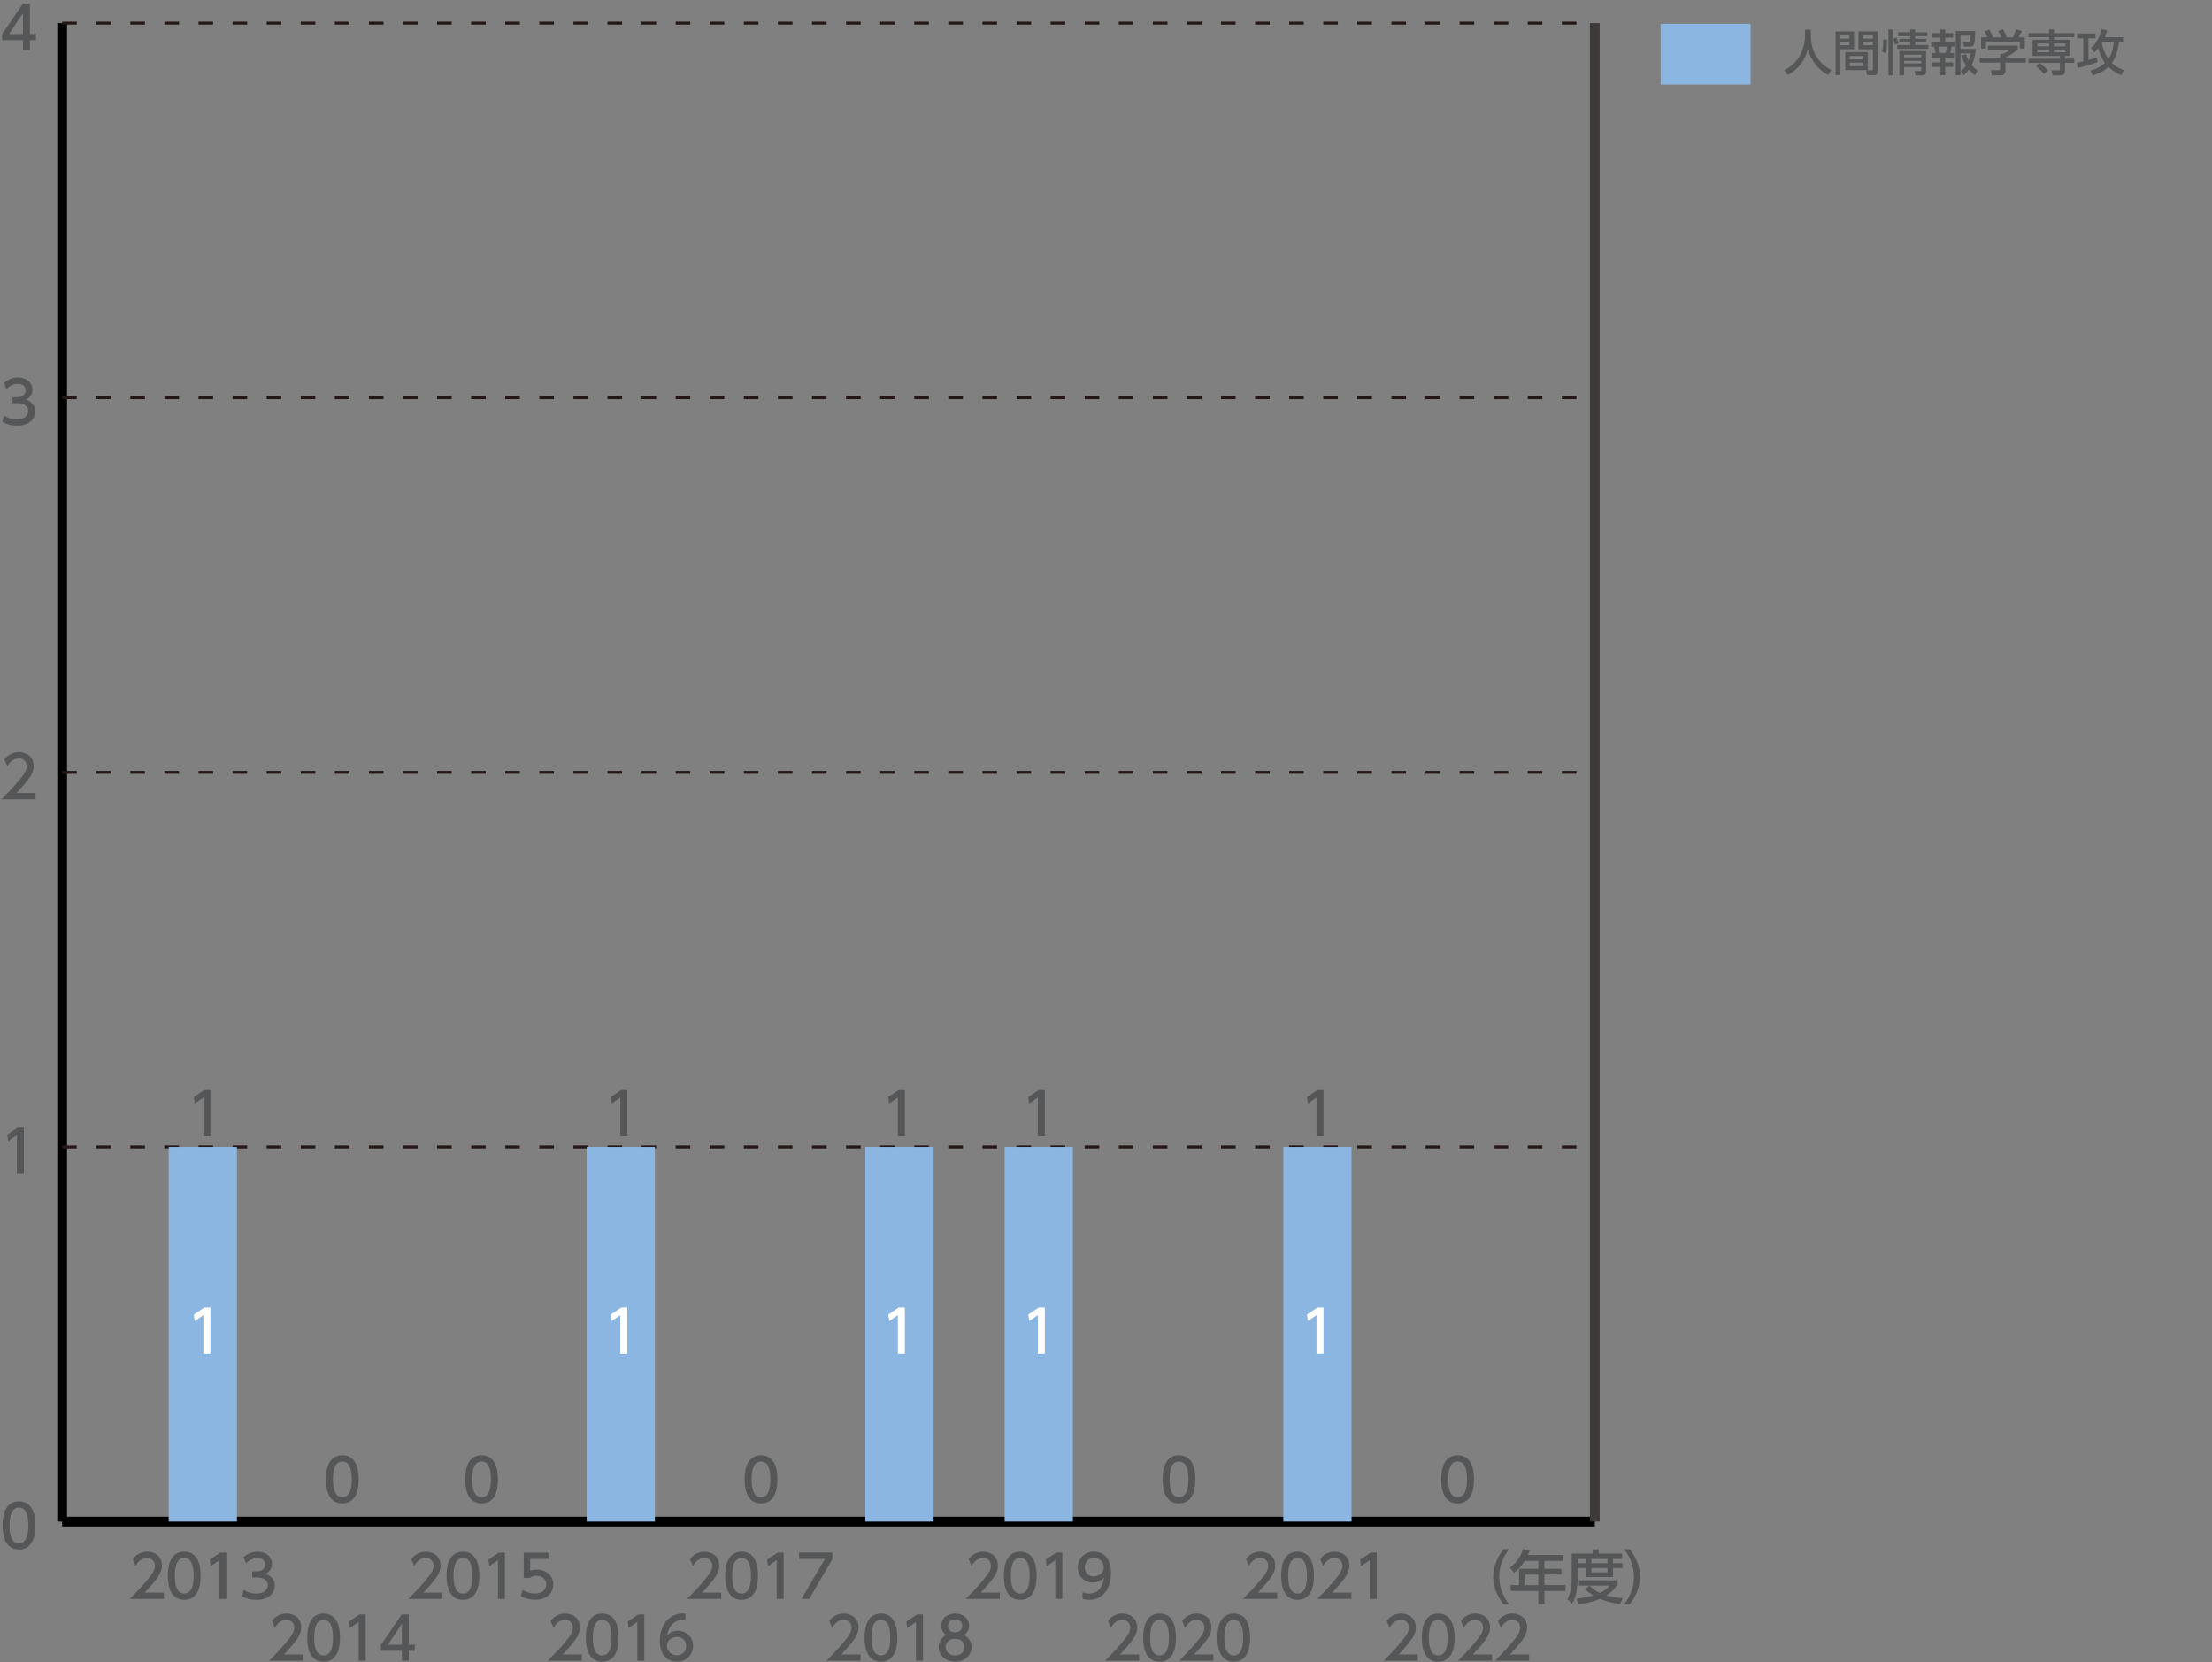 <?xml version="1.0" encoding="utf-8"?>
<!-- Generator: Adobe Illustrator 27.7.0, SVG Export Plug-In . SVG Version: 6.00 Build 0)  -->
<svg version="1.1" id="レイヤー_1" xmlns="http://www.w3.org/2000/svg" xmlns:xlink="http://www.w3.org/1999/xlink" x="0px"
	 y="0px" width="532.43px" height="400px" viewBox="0 0 532.43 400" style="enable-background:new 0 0 532.43 400;"
	 xml:space="preserve">
<rect x="0" y="0" width="532.43" height="400" fill="#808080" stroke="none"/>
<style type="text/css">
	.st0{fill:none;stroke:#000000;stroke-width:2.344;stroke-miterlimit:10;}
	.st1{fill:none;stroke:#3E3A39;stroke-width:2.344;stroke-miterlimit:10;}
	.st2{fill:#555657;}
	.st3{fill:none;stroke:#231815;stroke-width:0.703;stroke-miterlimit:10;stroke-dasharray:3.516,4.688;}
	.st4{fill:#8BB6E1;}
	.st5{fill:#FFFFFF;}
</style>
<g>
	<line class="st0" x1="14.96" y1="366.17" x2="383.87" y2="366.17"/>
	<g>
		<g>
			<line class="st0" x1="14.96" y1="366.17" x2="14.96" y2="5.56"/>
			<line class="st1" x1="383.87" y1="366.17" x2="383.87" y2="5.56"/>
		</g>
	</g>
</g>
<g>
	<g>
		<g>
			<path class="st2" d="M0.62,367.08c0-1.08,0-5.79,3.94-5.79c3.94,0,3.94,4.72,3.94,5.79c0,1.08,0,5.81-3.94,5.81
				C0.62,372.88,0.62,368.16,0.62,367.08z M6.82,367.08c0-2.15-0.41-4.27-2.26-4.27c-1.86,0-2.26,2.14-2.26,4.27
				c0,2.26,0.46,4.29,2.26,4.29C6.41,371.36,6.82,369.2,6.82,367.08z"/>
		</g>
		<g>
			<path class="st2" d="M4.27,271.36h1.48v11.15H4.06v-9.32l-2.08,1.43l-0.22-1.56L4.27,271.36z"/>
		</g>
		<g>
			<path class="st2" d="M8.57,190.83v1.52H0.36c1.22-1.22,2.52-2.54,3.95-4.23c1.7-2,2.11-2.82,2.11-3.77c0-1.1-0.76-1.85-1.9-1.85
				c-1.66,0-2.49,1.47-2.75,1.93l-0.7-1.67c0.87-1.15,2.05-1.77,3.5-1.77c1.59,0,3.53,0.92,3.53,3.33c0,1.59-0.66,2.81-4.13,6.52
				H8.57z"/>
		</g>
		<g>
			<path class="st2" d="M1.02,100.02c0.9,0.6,1.98,0.89,3.07,0.89c2,0,2.71-1.1,2.71-2.05c0-0.98-0.81-1.83-2.66-1.83H3.03v-1.46
				H4.1c1.52,0,2.07-0.91,2.07-1.66c0-1.07-0.94-1.56-1.86-1.56c-1.05,0-2.04,0.51-2.74,1.29l-0.6-1.5
				c1.07-0.94,2.29-1.31,3.36-1.31c1.84,0,3.47,1.08,3.47,2.97c0,1.57-1.11,2.15-1.52,2.36c0.58,0.23,2.19,0.84,2.19,2.85
				c0,1.5-1.12,3.42-4.39,3.42c-1.46,0-2.54-0.35-3.54-0.89L1.02,100.02z"/>
		</g>
		<g>
			<path class="st2" d="M5.54,12.04V9.65H0.48V8.23L5.49,0.9h1.7v7.28h1.46v1.47H7.2v2.39H5.54z M2.16,8.18h3.37v-5L2.16,8.18z"/>
		</g>
	</g>
	<g>
		<g>
			<line class="st3" x1="14.96" y1="276.02" x2="383.87" y2="276.02"/>
			<line class="st3" x1="14.96" y1="185.87" x2="383.87" y2="185.87"/>
			<line class="st3" x1="14.96" y1="95.71" x2="383.87" y2="95.71"/>
			<line class="st3" x1="14.96" y1="5.56" x2="383.87" y2="5.56"/>
		</g>
	</g>
</g>
<g>
	<g>
		<g>
			<rect x="23.83" y="366.17" class="st4" width="16.43" height="0"/>
			<rect x="40.6" y="276.02" class="st4" width="16.43" height="90.15"/>
			<rect x="74.14" y="366.17" class="st4" width="16.43" height="0"/>
			<rect x="107.67" y="366.17" class="st4" width="16.43" height="0"/>
			<rect x="141.21" y="276.02" class="st4" width="16.43" height="90.15"/>
			<rect x="174.75" y="366.17" class="st4" width="16.43" height="0"/>
			<rect x="208.28" y="276.02" class="st4" width="16.43" height="90.15"/>
			<rect x="241.82" y="276.02" class="st4" width="16.43" height="90.15"/>
		</g>
	</g>
</g>
<g>
	<g>
		<path class="st2" d="M240.66,383.26v1.52h-8.21c1.22-1.22,2.52-2.54,3.95-4.23c1.7-2,2.11-2.82,2.11-3.77
			c0-1.1-0.76-1.85-1.9-1.85c-1.66,0-2.49,1.47-2.75,1.93l-0.7-1.67c0.87-1.15,2.05-1.77,3.5-1.77c1.59,0,3.53,0.92,3.53,3.33
			c0,1.59-0.66,2.81-4.13,6.52H240.66z"/>
		<path class="st2" d="M241.63,379.2c0-1.08,0-5.79,3.94-5.79c3.94,0,3.94,4.72,3.94,5.79c0,1.08,0,5.81-3.94,5.81
			C241.63,385,241.63,380.28,241.63,379.2z M247.83,379.2c0-2.15-0.41-4.27-2.26-4.27c-1.85,0-2.26,2.14-2.26,4.27
			c0,2.26,0.46,4.29,2.26,4.29C247.43,383.48,247.83,381.32,247.83,379.2z"/>
		<path class="st2" d="M254.22,373.63h1.48v11.15h-1.69v-9.32l-2.08,1.43l-0.22-1.56L254.22,373.63z"/>
		<path class="st2" d="M260.59,383.18c0.51,0.21,1.01,0.31,1.56,0.31c2.29,0,3.29-1.69,3.57-3.84c-0.39,0.41-1.15,1.19-2.67,1.19
			c-1.93,0-3.63-1.39-3.63-3.61c0-2.17,1.64-3.83,3.89-3.83c1.22,0,4.1,0.54,4.1,5.09c0,3.83-1.94,6.51-5.22,6.51
			c-0.9,0-1.38-0.18-1.62-0.28V383.18z M263.29,379.37c1.24,0,2.38-0.87,2.38-2.19c0-1.19-0.9-2.25-2.32-2.25
			c-1.56,0-2.25,1.26-2.25,2.25C261.1,378.69,262.21,379.37,263.29,379.37z"/>
	</g>
	<g>
		<path class="st2" d="M207.12,398.15v1.52h-8.21c1.22-1.22,2.52-2.55,3.95-4.23c1.7-2,2.11-2.82,2.11-3.77
			c0-1.1-0.76-1.86-1.9-1.86c-1.66,0-2.49,1.48-2.76,1.93l-0.7-1.67c0.87-1.15,2.05-1.77,3.5-1.77c1.59,0,3.53,0.91,3.53,3.33
			c0,1.59-0.66,2.81-4.13,6.52H207.12z"/>
		<path class="st2" d="M208.1,394.09c0-1.08,0-5.79,3.94-5.79c3.94,0,3.94,4.72,3.94,5.79c0,1.08,0,5.81-3.94,5.81
			C208.1,399.9,208.1,395.17,208.1,394.09z M214.29,394.09c0-2.15-0.41-4.27-2.26-4.27c-1.86,0-2.26,2.14-2.26,4.27
			c0,2.26,0.46,4.29,2.26,4.29C213.89,398.38,214.29,396.21,214.29,394.09z"/>
		<path class="st2" d="M220.68,388.52h1.48v11.15h-1.69v-9.32l-2.08,1.43l-0.22-1.56L220.68,388.52z"/>
		<path class="st2" d="M233.86,396.4c0,2.05-1.8,3.5-3.96,3.5c-2.17,0-3.96-1.45-3.96-3.5c0-1.53,0.96-2.5,1.84-2.94
			c-0.83-0.51-1.22-1.41-1.22-2.26c0-1.66,1.31-2.9,3.34-2.9c2.02,0,3.35,1.24,3.35,2.9c0,0.86-0.39,1.76-1.22,2.26
			C232.9,393.89,233.86,394.86,233.86,396.4z M232.18,396.37c0-0.81-0.56-2-2.29-2c-1.71,0-2.29,1.17-2.29,2
			c0,1.11,0.96,2.01,2.29,2.01C231.23,398.38,232.18,397.48,232.18,396.37z M231.62,391.27c0-1.04-0.83-1.56-1.73-1.56
			s-1.73,0.53-1.73,1.55c0,0.67,0.39,1.56,1.73,1.56C231.21,392.81,231.62,391.92,231.62,391.27z"/>
	</g>
	<g>
		<path class="st2" d="M307.41,383.26v1.52h-8.21c1.22-1.22,2.52-2.55,3.95-4.23c1.7-2,2.11-2.82,2.11-3.77
			c0-1.1-0.76-1.86-1.9-1.86c-1.66,0-2.49,1.48-2.76,1.93l-0.7-1.67c0.87-1.15,2.05-1.77,3.5-1.77c1.59,0,3.53,0.91,3.53,3.33
			c0,1.59-0.66,2.81-4.13,6.52H307.41z"/>
		<path class="st2" d="M308.39,379.2c0-1.08,0-5.79,3.94-5.79c3.94,0,3.94,4.72,3.94,5.79c0,1.08,0,5.81-3.94,5.81
			C308.39,385,308.39,380.28,308.39,379.2z M314.59,379.2c0-2.15-0.41-4.27-2.26-4.27c-1.86,0-2.26,2.14-2.26,4.27
			c0,2.26,0.46,4.29,2.26,4.29C314.18,383.48,314.59,381.32,314.59,379.2z"/>
		<path class="st2" d="M325.28,383.26v1.52h-8.21c1.22-1.22,2.52-2.55,3.95-4.23c1.7-2,2.11-2.82,2.11-3.77
			c0-1.1-0.76-1.86-1.9-1.86c-1.66,0-2.49,1.48-2.76,1.93l-0.7-1.67c0.87-1.15,2.05-1.77,3.5-1.77c1.59,0,3.53,0.91,3.53,3.33
			c0,1.59-0.66,2.81-4.13,6.52H325.28z"/>
		<path class="st2" d="M329.91,373.63h1.48v11.15h-1.69v-9.32l-2.08,1.43l-0.22-1.56L329.91,373.63z"/>
	</g>
	<g>
		<path class="st2" d="M173.59,383.26v1.52h-8.21c1.22-1.22,2.52-2.54,3.95-4.23c1.7-2,2.11-2.82,2.11-3.77
			c0-1.1-0.76-1.85-1.9-1.85c-1.66,0-2.49,1.47-2.75,1.93l-0.7-1.67c0.87-1.15,2.05-1.77,3.5-1.77c1.59,0,3.53,0.92,3.53,3.33
			c0,1.59-0.66,2.81-4.13,6.52H173.59z"/>
		<path class="st2" d="M174.56,379.2c0-1.08,0-5.79,3.94-5.79c3.94,0,3.94,4.72,3.94,5.79c0,1.08,0,5.81-3.94,5.81
			C174.56,385,174.56,380.28,174.56,379.2z M180.76,379.2c0-2.15-0.41-4.27-2.26-4.27c-1.85,0-2.26,2.14-2.26,4.27
			c0,2.26,0.46,4.29,2.26,4.29C180.35,383.48,180.76,381.32,180.76,379.2z"/>
		<path class="st2" d="M187.15,373.63h1.48v11.15h-1.69v-9.32l-2.08,1.43l-0.22-1.56L187.15,373.63z"/>
		<path class="st2" d="M200.36,373.63v1.57l-5.57,9.57h-1.87l5.65-9.63h-6.23v-1.52H200.36z"/>
	</g>
	<g>
		<path class="st2" d="M140.05,398.15v1.52h-8.21c1.22-1.22,2.52-2.55,3.95-4.23c1.7-2,2.11-2.82,2.11-3.77
			c0-1.1-0.76-1.86-1.9-1.86c-1.66,0-2.49,1.48-2.76,1.93l-0.7-1.67c0.87-1.15,2.05-1.77,3.5-1.77c1.59,0,3.53,0.91,3.53,3.33
			c0,1.59-0.66,2.81-4.13,6.52H140.05z"/>
		<path class="st2" d="M141.02,394.09c0-1.08,0-5.79,3.94-5.79c3.94,0,3.94,4.72,3.94,5.79c0,1.08,0,5.81-3.94,5.81
			C141.02,399.9,141.02,395.17,141.02,394.09z M147.22,394.09c0-2.15-0.41-4.27-2.26-4.27c-1.86,0-2.26,2.14-2.26,4.27
			c0,2.26,0.46,4.29,2.26,4.29C146.81,398.38,147.22,396.21,147.22,394.09z"/>
		<path class="st2" d="M153.61,388.52h1.48v11.15h-1.69v-9.32l-2.08,1.43l-0.22-1.56L153.61,388.52z"/>
		<path class="st2" d="M164.98,389.84c-0.32-0.01-0.35-0.03-0.49-0.03c-2.36,0-3.53,1.65-3.98,3.82c0.56-0.62,1.41-1.19,2.67-1.19
			c1.87,0,3.64,1.38,3.64,3.64c0,2.22-1.73,3.81-3.86,3.81c-1.79,0-4.15-1.14-4.15-5.03c0-3.08,1.71-6.57,5.61-6.57
			c0.2,0,0.32,0,0.56,0.03V389.84z M162.96,393.93c-1.08,0-2.42,0.69-2.42,2.09c0,1.17,0.92,2.35,2.38,2.35
			c1.45,0,2.23-1.07,2.23-2.22C165.15,394.19,163.57,393.93,162.96,393.93z"/>
	</g>
	<g>
		<path class="st2" d="M106.51,383.26v1.52H98.3c1.22-1.22,2.52-2.54,3.95-4.23c1.7-2,2.11-2.82,2.11-3.77c0-1.1-0.76-1.85-1.9-1.85
			c-1.66,0-2.49,1.47-2.75,1.93l-0.7-1.67c0.87-1.15,2.05-1.77,3.5-1.77c1.59,0,3.53,0.92,3.53,3.33c0,1.59-0.66,2.81-4.13,6.52
			H106.51z"/>
		<path class="st2" d="M107.49,379.2c0-1.08,0-5.79,3.94-5.79c3.94,0,3.94,4.72,3.94,5.79c0,1.08,0,5.81-3.94,5.81
			C107.49,385,107.49,380.28,107.49,379.2z M113.69,379.2c0-2.15-0.41-4.27-2.26-4.27c-1.85,0-2.26,2.14-2.26,4.27
			c0,2.26,0.46,4.29,2.26,4.29C113.28,383.48,113.69,381.32,113.69,379.2z"/>
		<path class="st2" d="M120.07,373.63h1.48v11.15h-1.69v-9.32l-2.08,1.43l-0.22-1.56L120.07,373.63z"/>
		<path class="st2" d="M132.28,375.15h-4.65V378c0.35-0.13,0.8-0.28,1.6-0.28c2.39,0,3.94,1.59,3.94,3.58c0,1.76-1.26,3.69-4.4,3.69
			c-1.24,0-2.32-0.28-3.42-0.87l0.46-1.53c0.9,0.6,1.85,0.89,2.94,0.89c2.15,0,2.74-1.26,2.74-2.19c0-1.31-1.07-2.09-2.38-2.09
			c-0.58,0-1.17,0.16-1.6,0.54h-1.45v-6.1h6.21V375.15z"/>
	</g>
	<g>
		<path class="st2" d="M72.97,398.15v1.52h-8.21c1.22-1.22,2.52-2.55,3.95-4.23c1.7-2,2.11-2.82,2.11-3.77c0-1.1-0.76-1.86-1.9-1.86
			c-1.66,0-2.49,1.48-2.76,1.93l-0.7-1.67c0.87-1.15,2.05-1.77,3.5-1.77c1.59,0,3.53,0.91,3.53,3.33c0,1.59-0.66,2.81-4.13,6.52
			H72.97z"/>
		<path class="st2" d="M73.95,394.09c0-1.08,0-5.79,3.94-5.79c3.94,0,3.94,4.72,3.94,5.79c0,1.08,0,5.81-3.94,5.81
			C73.95,399.9,73.95,395.17,73.95,394.09z M80.15,394.09c0-2.15-0.41-4.27-2.26-4.27c-1.86,0-2.26,2.14-2.26,4.27
			c0,2.26,0.46,4.29,2.26,4.29C79.74,398.38,80.15,396.21,80.15,394.09z"/>
		<path class="st2" d="M86.53,388.52h1.48v11.15h-1.69v-9.32l-2.08,1.43l-0.22-1.56L86.53,388.52z"/>
		<path class="st2" d="M96.73,399.67v-2.39h-5.06v-1.42l5.02-7.34h1.7v7.28h1.46v1.48h-1.46v2.39H96.73z M93.36,395.81h3.37v-5
			L93.36,395.81z"/>
	</g>
	<g>
		<path class="st2" d="M39.44,383.26v1.52h-8.21c1.22-1.22,2.52-2.54,3.95-4.23c1.7-2,2.11-2.82,2.11-3.77c0-1.1-0.76-1.85-1.9-1.85
			c-1.66,0-2.49,1.47-2.75,1.93l-0.7-1.67c0.87-1.15,2.05-1.77,3.5-1.77c1.59,0,3.53,0.92,3.53,3.33c0,1.59-0.66,2.81-4.13,6.52
			H39.44z"/>
		<path class="st2" d="M40.41,379.2c0-1.08,0-5.79,3.94-5.79c3.94,0,3.94,4.72,3.94,5.79c0,1.08,0,5.81-3.94,5.81
			C40.41,385,40.41,380.28,40.41,379.2z M46.61,379.2c0-2.15-0.41-4.27-2.26-4.27c-1.85,0-2.26,2.14-2.26,4.27
			c0,2.26,0.46,4.29,2.26,4.29C46.2,383.48,46.61,381.32,46.61,379.2z"/>
		<path class="st2" d="M53,373.63h1.48v11.15h-1.69v-9.32l-2.08,1.43l-0.22-1.56L53,373.63z"/>
		<path class="st2" d="M58.68,382.6c0.9,0.6,1.98,0.89,3.07,0.89c2,0,2.71-1.1,2.71-2.05c0-0.98-0.81-1.83-2.66-1.83h-1.11v-1.46
			h1.07c1.52,0,2.07-0.91,2.07-1.66c0-1.07-0.94-1.56-1.86-1.56c-1.05,0-2.04,0.51-2.74,1.29l-0.6-1.5
			c1.07-0.94,2.29-1.31,3.36-1.31c1.84,0,3.47,1.08,3.47,2.97c0,1.57-1.11,2.15-1.52,2.36c0.58,0.22,2.19,0.84,2.19,2.85
			c0,1.5-1.12,3.42-4.39,3.42c-1.46,0-2.54-0.35-3.54-0.88L58.68,382.6z"/>
	</g>
</g>
<g>
	<g>
		<path class="st2" d="M361.92,386.1c-2.38-2.98-2.51-5.78-2.51-6.66s0.14-3.68,2.51-6.66h1.34c-1.5,1.91-2.4,4.23-2.4,6.66
			c0,2.43,0.91,4.75,2.4,6.66H361.92z"/>
		<path class="st2" d="M376.28,374.2v1.42h-4.53v1.91h4.08v1.38h-4.08v2.54h5.07v1.42h-5.07v3.16h-1.47v-3.16h-6.65v-1.42h2v-3.92
			h4.65v-1.91h-3.26c-1,1.56-1.83,2.28-2.56,2.88l-1-1.25c1.52-1.15,2.57-2.6,3.12-4.5l1.6,0.39c-0.18,0.55-0.27,0.73-0.41,1.05
			H376.28z M370.28,378.92h-3.15v2.54h3.15V378.92z"/>
		<path class="st2" d="M378.3,373.87h5.06v-1.04h1.47v1.04h5.62v1.29h-2.19v1.04h2.28v1.15h-2.28v2.17h-6.59v-2.17h-1.94v2.56
			c0,2.15-0.3,4.4-1.34,6.02l-1.15-1.1c0.84-1.24,1.06-3.11,1.06-4.95V373.87z M382.64,381.58c0.41,0.41,1.13,1.14,2.47,1.76
			c1.49-0.72,1.97-1.35,2.28-1.77h-7.34v-1.26h9.03v1.26c-0.21,0.37-0.76,1.32-2.39,2.36c1.21,0.35,2.36,0.55,3.91,0.69l-0.65,1.39
			c-0.68-0.07-2.64-0.3-4.84-1.25c-2.14,0.93-3.99,1.17-5.14,1.28l-0.58-1.31c0.77-0.08,2.17-0.21,4.1-0.79
			c-1.29-0.79-1.79-1.35-2.01-1.62L382.64,381.58z M379.73,375.16v1.04h1.94v-1.04H379.73z M383.05,375.16v1.04h3.87v-1.04H383.05z
			 M383.05,377.35v1.04h3.87v-1.04H383.05z"/>
		<path class="st2" d="M390.9,386.1c1.51-1.9,2.4-4.23,2.4-6.66c0-2.43-0.9-4.77-2.4-6.66h1.34c2.28,2.84,2.52,5.58,2.52,6.66
			c0,1.08-0.24,3.82-2.52,6.66H390.9z"/>
	</g>
</g>
<rect x="399.72" y="5.73" class="st4" width="21.65" height="14.62"/>
<g>
	<path class="st2" d="M434.49,7.13h1.37v1.44c0,2.28,0.71,6.1,4.96,8.28l-0.81,1.19c-2.16-1.08-4.04-3.27-4.85-6.24
		c-0.73,2.82-2.49,5.03-4.82,6.24l-0.87-1.17c1.71-0.83,3.14-2.17,3.98-3.9c0.63-1.3,1.03-2.93,1.03-4.36V7.13z"/>
	<path class="st2" d="M441.83,7.57h4.46v4.28h-3.3v6.24h-1.16V7.57z M442.99,8.53v0.77h2.16V8.53H442.99z M442.99,10.11v0.77h2.16
		v-0.77H442.99z M449.6,12.52v4.35h-5.44v-4.35H449.6z M445.26,13.47v0.81h3.23v-0.81H445.26z M445.26,15.07v0.84h3.23v-0.84H445.26
		z M450.8,11.85h-3.47V7.57h4.64v9.42c0,0.33,0,1.1-0.79,1.1h-1.79l-0.19-1.17h1.33c0.14,0,0.27-0.05,0.27-0.28V11.85z M448.47,8.53
		v0.77h2.33V8.53H448.47z M448.47,10.11v0.77h2.33v-0.77H448.47z"/>
	<path class="st2" d="M452.96,12.38c0.34-0.81,0.36-1.96,0.34-2.88h0.91c0.04,2.22-0.14,2.91-0.29,3.38L452.96,12.38z M456.14,10.78
		c-0.05-0.19-0.13-0.49-0.38-1.13v8.48h-1.22V7.09h1.22v2.19l0.7-0.29c0.21,0.43,0.41,0.94,0.54,1.41L456.14,10.78z M463.92,8.71
		h-2.95v0.63h2.73v0.87h-2.73v0.61h3.19v0.94h-7.52v-0.94h3.16v-0.61h-2.61V9.34h2.61V8.71h-2.93V7.76h2.93V7.09h1.17v0.67h2.95
		V8.71z M463.6,12.28v4.59c0,1.1-0.18,1.27-1.28,1.27h-1.25l-0.24-1.07h1.35c0.28,0,0.28-0.15,0.28-0.4v-0.53h-4.14v1.99h-1.13
		v-5.85H463.6z M458.32,13.17v0.61h4.14v-0.61H458.32z M458.32,14.64v0.63h4.14v-0.63H458.32z"/>
	<path class="st2" d="M467.06,7.1h1.17v0.86h1.91v1.09h-1.91v1.07h2.24v1.09h-0.71c-0.05,0.32-0.28,1.3-0.34,1.54h0.92v1.09h-2.12
		V15h1.91v1.1h-1.91v2.01h-1.17V16.1h-1.95V15h1.95v-1.16h-2.11v-1.09h0.93c-0.06-0.43-0.16-1.06-0.33-1.54h-0.7v-1.09h2.22V9.05
		h-1.95V7.96h1.95V7.1z M466.67,11.21c0.15,0.67,0.2,0.93,0.29,1.54h1.36c0.13-0.48,0.21-1.11,0.26-1.54H466.67z M473.16,13.04
		c0.18,0.41,0.4,0.93,0.69,1.49c0.32-0.82,0.4-1.28,0.48-1.7h-2.43v5.28h-1.15V7.47h4.68c0,0.47-0.04,2.51-0.27,3.13
		c-0.07,0.2-0.24,0.63-0.92,0.63h-1.54l-0.2-1.09h1.22c0.39,0,0.54,0,0.6-1.56h-2.43v3.17h3.69c-0.08,0.72-0.27,2.52-1,3.92
		c0.4,0.45,0.77,0.81,1.4,1.3l-0.62,1.14c-0.46-0.32-0.92-0.79-1.43-1.38c-0.47,0.65-0.88,1.04-1.23,1.38l-0.72-1
		c0.35-0.29,0.75-0.62,1.23-1.38c-0.77-1.21-0.97-1.93-1.1-2.37L473.16,13.04z"/>
	<path class="st2" d="M485.69,10.97v0.97c-0.67,0.6-2.06,1.5-2.99,1.88v0.09h4.93v1.15h-4.93v2.1c0,0.84-0.84,0.97-0.96,0.97h-2.3
		l-0.22-1.24h1.89c0.33,0,0.33-0.16,0.33-0.38v-1.45h-4.92v-1.15h4.92v-0.91h0.52c0.4-0.13,1.21-0.46,1.74-0.93h-5.22v-1.1H485.69z
		 M478.36,8.98c-0.25-0.63-0.54-1.16-0.71-1.44l1.14-0.42c0.32,0.45,0.68,1.14,0.88,1.76l-0.27,0.11h2.35
		c-0.29-0.68-0.52-1.08-0.8-1.51l1.16-0.45c0.24,0.38,0.7,1.24,0.89,1.83l-0.39,0.13h1.9c0.14-0.27,0.32-0.62,0.78-1.93l1.35,0.4
		c-0.27,0.62-0.42,0.93-0.77,1.53h1.49v2.69h-1.19V10.1h-8.15v1.57h-1.18V8.98H478.36z"/>
	<path class="st2" d="M493.23,7.08h1.16v0.88h4.89v0.98h-4.89v0.61h3.92v3.91h-1.27v0.66h2.24v1h-2.24v2.02c0,0.95-0.84,1-1,1h-1.96
		l-0.32-1.21h1.84c0.21,0,0.23-0.05,0.23-0.3v-1.5h-7.58v-1h7.58v-0.66h-6.6V9.56h3.99V8.94h-4.96V7.96h4.96V7.08z M491.95,17.8
		c-0.67-0.92-1.63-1.69-1.89-1.9l0.89-0.74c0.45,0.33,1.52,1.19,2.05,1.84L491.95,17.8z M493.23,10.46h-2.85v0.68h2.85V10.46z
		 M493.23,11.91h-2.85v0.66h2.85V11.91z M497.15,10.46h-2.76v0.68h2.76V10.46z M497.15,11.91h-2.76v0.66h2.76V11.91z"/>
	<path class="st2" d="M499.92,15.08c0.33-0.05,0.52-0.08,1.52-0.33V9.23h-1.45V8.04h4.4v1.18h-1.7v5.2
		c0.51-0.14,1.47-0.42,2.02-0.65l0.15,1.15c-1.19,0.54-3.53,1.17-4.79,1.43L499.92,15.08z M511.02,8.94v1.17h-1
		c-0.2,1.88-0.68,3.61-1.7,5.06c0.87,0.82,1.83,1.33,2.86,1.68l-0.59,1.24c-0.9-0.38-2.03-0.93-3.07-2.01
		c-0.72,0.71-1.79,1.47-3.8,2.09l-0.54-1.2c1.84-0.47,2.85-1.23,3.51-1.84c-0.39-0.52-1.17-1.64-1.64-3.56
		c-0.47,0.66-0.74,0.9-0.91,1.06l-0.86-1.02c1.18-0.96,2.13-2.76,2.57-4.55l1.34,0.19c-0.11,0.45-0.2,0.84-0.59,1.69H511.02z
		 M506,10.12c-0.03,0.05-0.07,0.13-0.11,0.18c0.27,1.43,0.78,2.76,1.6,3.91c0.34-0.5,1.08-1.64,1.3-4.08H506z"/>
</g>
<g>
	<g>
		<path class="st5" d="M49.17,314.65h1.48v11.15h-1.69v-9.32l-2.08,1.43l-0.22-1.56L49.17,314.65z"/>
	</g>
</g>
<g>
	<g>
		<path class="st2" d="M179.23,355.99c0-1.08,0-5.79,3.94-5.79c3.94,0,3.94,4.72,3.94,5.79c0,1.08,0,5.81-3.94,5.81
			C179.23,361.79,179.23,357.07,179.23,355.99z M185.43,355.99c0-2.15-0.41-4.27-2.26-4.27c-1.85,0-2.26,2.14-2.26,4.27
			c0,2.26,0.46,4.29,2.26,4.29C185.02,360.28,185.43,358.11,185.43,355.99z"/>
	</g>
</g>
<g>
	<path class="st2" d="M274.19,398.15v1.52h-8.21c1.22-1.22,2.52-2.55,3.95-4.23c1.7-2,2.11-2.82,2.11-3.77c0-1.1-0.76-1.86-1.9-1.86
		c-1.66,0-2.49,1.48-2.75,1.93l-0.7-1.67c0.87-1.15,2.05-1.77,3.5-1.77c1.59,0,3.53,0.91,3.53,3.33c0,1.59-0.66,2.81-4.13,6.52
		H274.19z"/>
	<path class="st2" d="M275.17,394.09c0-1.08,0-5.79,3.94-5.79c3.94,0,3.94,4.72,3.94,5.79c0,1.08,0,5.81-3.94,5.81
		C275.17,399.9,275.17,395.17,275.17,394.09z M281.37,394.09c0-2.15-0.41-4.27-2.26-4.27c-1.85,0-2.26,2.14-2.26,4.27
		c0,2.26,0.46,4.29,2.26,4.29C280.96,398.38,281.37,396.21,281.37,394.09z"/>
	<path class="st2" d="M292.05,398.15v1.52h-8.21c1.22-1.22,2.52-2.55,3.95-4.23c1.7-2,2.11-2.82,2.11-3.77c0-1.1-0.76-1.86-1.9-1.86
		c-1.66,0-2.49,1.48-2.75,1.93l-0.7-1.67c0.87-1.15,2.05-1.77,3.5-1.77c1.59,0,3.53,0.91,3.53,3.33c0,1.59-0.66,2.81-4.13,6.52
		H292.05z"/>
	<path class="st2" d="M293.03,394.09c0-1.08,0-5.79,3.94-5.79c3.93,0,3.93,4.72,3.93,5.79c0,1.08,0,5.81-3.93,5.81
		C293.03,399.9,293.03,395.17,293.03,394.09z M299.23,394.09c0-2.15-0.41-4.27-2.26-4.27c-1.86,0-2.26,2.14-2.26,4.27
		c0,2.26,0.46,4.29,2.26,4.29C298.82,398.38,299.23,396.21,299.23,394.09z"/>
</g>
<g>
	<g>
		<path class="st2" d="M279.84,355.99c0-1.08,0-5.79,3.94-5.79c3.94,0,3.94,4.72,3.94,5.79c0,1.08,0,5.81-3.94,5.81
			C279.84,361.79,279.84,357.07,279.84,355.99z M286.04,355.99c0-2.15-0.41-4.27-2.26-4.27c-1.85,0-2.26,2.14-2.26,4.27
			c0,2.26,0.46,4.29,2.26,4.29C285.63,360.28,286.04,358.11,286.04,355.99z"/>
	</g>
</g>
<g>
	<path class="st2" d="M341.26,398.15v1.52h-8.21c1.22-1.22,2.52-2.55,3.95-4.23c1.7-2,2.11-2.82,2.11-3.77c0-1.1-0.76-1.86-1.9-1.86
		c-1.66,0-2.49,1.48-2.75,1.93l-0.7-1.67c0.87-1.15,2.05-1.77,3.5-1.77c1.59,0,3.53,0.91,3.53,3.33c0,1.59-0.66,2.81-4.13,6.52
		H341.26z"/>
	<path class="st2" d="M342.24,394.09c0-1.08,0-5.79,3.94-5.79c3.94,0,3.94,4.72,3.94,5.79c0,1.08,0,5.81-3.94,5.81
		C342.24,399.9,342.24,395.17,342.24,394.09z M348.44,394.09c0-2.15-0.41-4.27-2.26-4.27c-1.85,0-2.26,2.14-2.26,4.27
		c0,2.26,0.46,4.29,2.26,4.29C348.03,398.38,348.44,396.21,348.44,394.09z"/>
	<path class="st2" d="M359.13,398.15v1.52h-8.21c1.22-1.22,2.52-2.55,3.95-4.23c1.7-2,2.11-2.82,2.11-3.77c0-1.1-0.76-1.86-1.9-1.86
		c-1.66,0-2.49,1.48-2.75,1.93l-0.7-1.67c0.87-1.15,2.05-1.77,3.5-1.77c1.59,0,3.53,0.91,3.53,3.33c0,1.59-0.66,2.81-4.13,6.52
		H359.13z"/>
	<path class="st2" d="M368.06,398.15v1.52h-8.21c1.22-1.22,2.52-2.55,3.95-4.23c1.7-2,2.11-2.82,2.11-3.77c0-1.1-0.76-1.86-1.9-1.86
		c-1.66,0-2.49,1.48-2.75,1.93l-0.7-1.67c0.87-1.15,2.05-1.77,3.5-1.77c1.59,0,3.53,0.91,3.53,3.33c0,1.59-0.66,2.81-4.13,6.52
		H368.06z"/>
</g>
<g>
	<g>
		<path class="st2" d="M346.91,355.99c0-1.08,0-5.79,3.94-5.79c3.94,0,3.94,4.72,3.94,5.79c0,1.08,0,5.81-3.94,5.81
			C346.91,361.79,346.91,357.07,346.91,355.99z M353.11,355.99c0-2.15-0.41-4.27-2.26-4.27c-1.85,0-2.26,2.14-2.26,4.27
			c0,2.26,0.46,4.29,2.26,4.29C352.7,360.28,353.11,358.11,353.11,355.99z"/>
	</g>
</g>
<g>
	<g>
		<path class="st2" d="M78.46,355.99c0-1.08,0-5.79,3.94-5.79c3.94,0,3.94,4.72,3.94,5.79c0,1.08,0,5.81-3.94,5.81
			C78.46,361.79,78.46,357.07,78.46,355.99z M84.66,355.99c0-2.15-0.41-4.27-2.26-4.27c-1.86,0-2.26,2.14-2.26,4.27
			c0,2.26,0.46,4.29,2.26,4.29C84.25,360.28,84.66,358.11,84.66,355.99z"/>
	</g>
</g>
<g>
	<g>
		<path class="st2" d="M49.17,262.31h1.48v11.15h-1.69v-9.32l-2.08,1.43l-0.22-1.56L49.17,262.31z"/>
	</g>
</g>
<g>
	<g>
		<path class="st5" d="M149.52,314.65H151v11.15h-1.69v-9.32l-2.08,1.43l-0.22-1.56L149.52,314.65z"/>
	</g>
</g>
<g>
	<g>
		<path class="st2" d="M149.52,262.31H151v11.15h-1.69v-9.32l-2.08,1.43l-0.22-1.56L149.52,262.31z"/>
	</g>
</g>
<g>
	<g>
		<path class="st5" d="M216.32,314.65h1.48v11.15h-1.69v-9.32l-2.08,1.43l-0.22-1.56L216.32,314.65z"/>
	</g>
</g>
<g>
	<g>
		<path class="st2" d="M216.32,262.31h1.48v11.15h-1.69v-9.32l-2.08,1.43l-0.22-1.56L216.32,262.31z"/>
	</g>
</g>
<g>
	<g>
		<path class="st5" d="M250.02,314.65h1.48v11.15h-1.69v-9.32l-2.08,1.43l-0.22-1.56L250.02,314.65z"/>
	</g>
</g>
<g>
	<g>
		<path class="st2" d="M250.02,262.31h1.48v11.15h-1.69v-9.32l-2.08,1.43l-0.22-1.56L250.02,262.31z"/>
	</g>
</g>
<rect x="308.89" y="276.02" class="st4" width="16.43" height="90.15"/>
<g>
	<g>
		<path class="st5" d="M317.09,314.65h1.48v11.15h-1.69v-9.32l-2.08,1.43l-0.22-1.56L317.09,314.65z"/>
	</g>
</g>
<g>
	<g>
		<path class="st2" d="M317.09,262.31h1.48v11.15h-1.69v-9.32l-2.08,1.43l-0.22-1.56L317.09,262.31z"/>
	</g>
</g>
<g>
	<g>
		<path class="st2" d="M111.98,355.99c0-1.08,0-5.79,3.94-5.79c3.94,0,3.94,4.72,3.94,5.79c0,1.08,0,5.81-3.94,5.81
			C111.98,361.79,111.98,357.07,111.98,355.99z M118.17,355.99c0-2.15-0.41-4.27-2.26-4.27c-1.85,0-2.26,2.14-2.26,4.27
			c0,2.26,0.46,4.29,2.26,4.29C117.77,360.28,118.17,358.11,118.17,355.99z"/>
	</g>
</g>
</svg>

